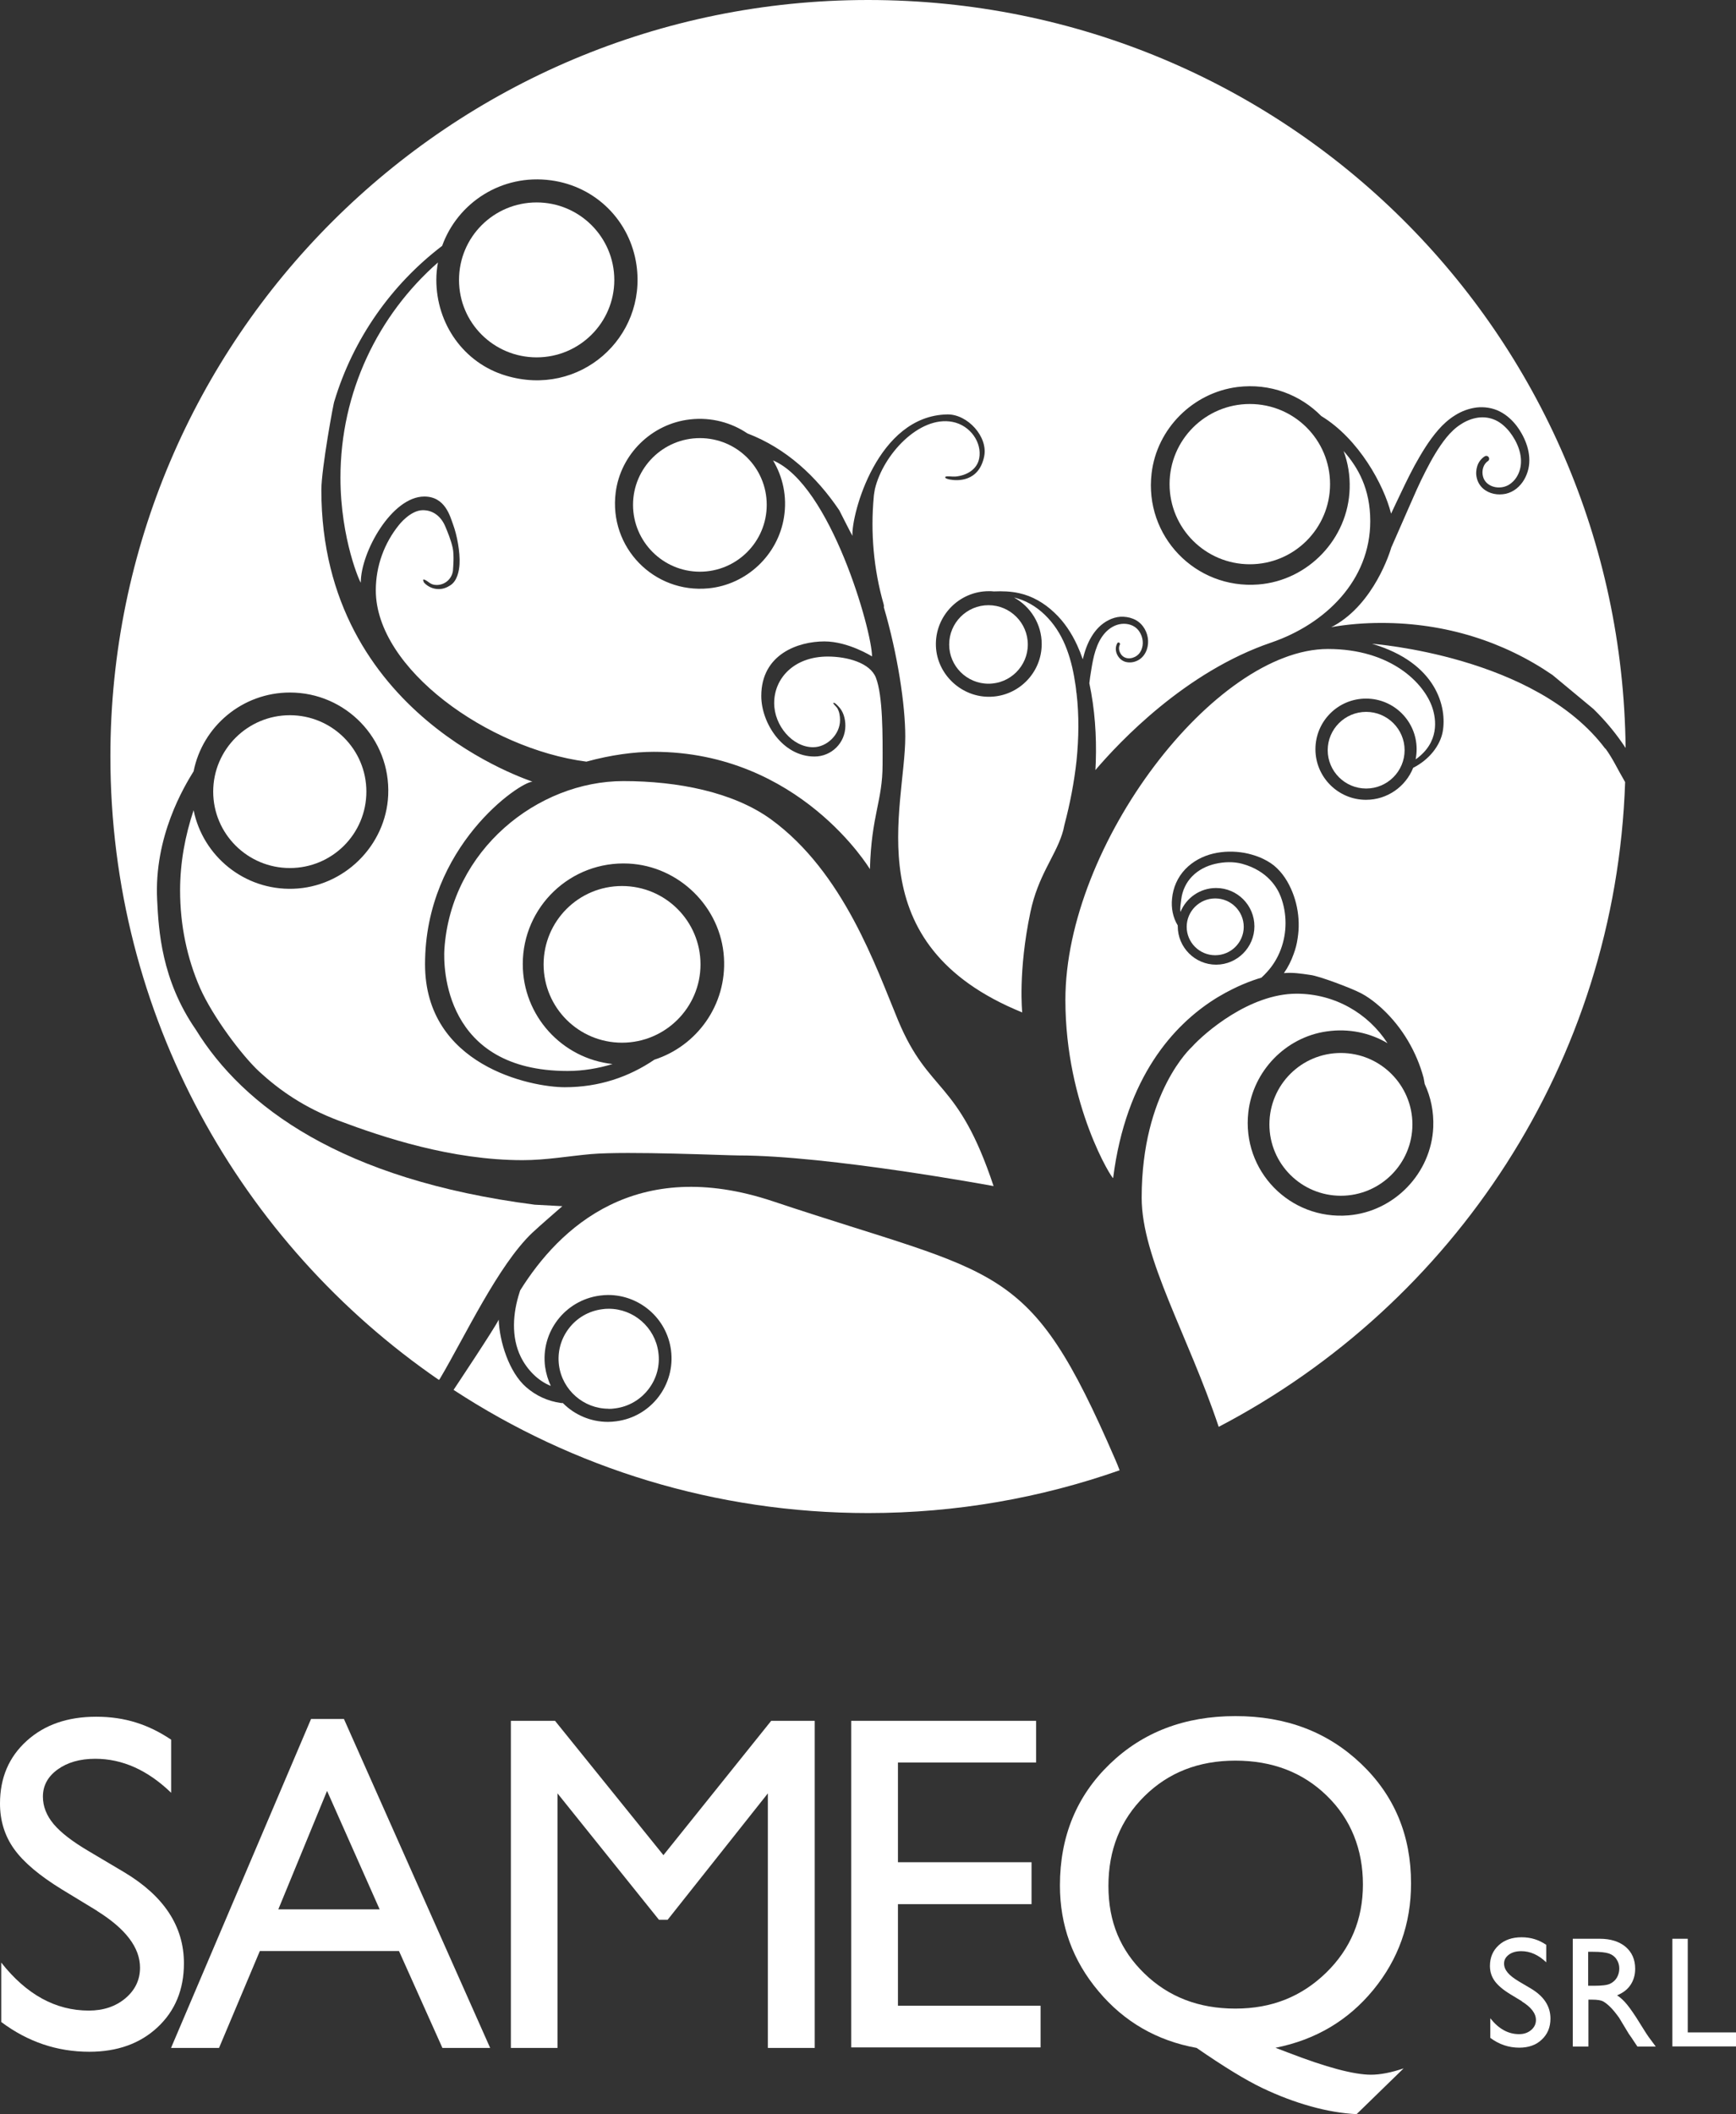 <?xml version="1.0" encoding="UTF-8"?>
<svg id="Capa_1" data-name="Capa 1" xmlns="http://www.w3.org/2000/svg" viewBox="0 0 139.97 170.44">
  <rect x="0" y="0" width="139.97" height="170.44" fill="#333333" stroke="none"/>
  <defs>
    <style>
      .cls-1 {
        fill: #fff;
      }
    </style>
  </defs>
  <g>
    <g>
      <path class="cls-1" d="M7.83,154.05l-2.86-1.74c-1.79-1.1-3.07-2.18-3.83-3.24-.76-1.06-1.14-2.29-1.14-3.67,0-2.08,.72-3.76,2.16-5.06,1.44-1.3,3.3-1.94,5.6-1.94s4.21,.62,6.04,1.85v4.28c-1.9-1.83-3.93-2.74-6.12-2.74-1.23,0-2.24,.29-3.03,.86-.79,.57-1.19,1.3-1.19,2.19,0,.79,.29,1.53,.87,2.22,.58,.69,1.52,1.41,2.81,2.17l2.88,1.71c3.21,1.92,4.81,4.37,4.81,7.34,0,2.11-.71,3.83-2.12,5.15-1.41,1.32-3.25,1.98-5.51,1.98-2.6,0-4.96-.8-7.1-2.4v-4.79c2.03,2.58,4.39,3.87,7.06,3.87,1.18,0,2.16-.33,2.95-.99,.78-.66,1.18-1.48,1.18-2.47,0-1.61-1.15-3.13-3.46-4.57Z"/>
      <path class="cls-1" d="M25.08,138.58h2.65l11.79,26.52h-3.85l-3.5-7.81h-11.22l-3.29,7.81h-3.87l11.29-26.52Zm5.53,15.35l-4.24-9.55-3.93,9.55h8.18Z"/>
      <path class="cls-1" d="M62.17,138.73h3.52v26.37h-3.78v-20.52l-8.08,10.19h-.7l-8.18-10.19v20.52h-3.76v-26.37h3.56l8.74,10.83,8.69-10.83Z"/>
      <path class="cls-1" d="M68.63,138.73h14.91v3.36h-11.14v8.04h10.77v3.38h-10.77v8.19h11.5v3.36h-15.27v-26.33Z"/>
      <path class="cls-1" d="M113.16,166.76l-3.78,3.68c-1.18-.06-2.41-.27-3.7-.63-1.29-.36-2.59-.85-3.91-1.48-1.32-.63-3.09-1.71-5.29-3.23-3.2-.58-5.84-2.1-7.91-4.57-2.08-2.47-3.11-5.31-3.11-8.53,0-3.94,1.34-7.2,4.01-9.78,2.67-2.58,6.05-3.87,10.14-3.87s7.44,1.28,10.13,3.84c2.69,2.56,4.03,5.78,4.03,9.65,0,3.26-1.02,6.12-3.05,8.59-2.03,2.47-4.66,4.02-7.88,4.66l1,.38c3.1,1.2,5.33,1.79,6.7,1.79,.75,0,1.63-.17,2.63-.51Zm-13.56-24.82c-2.96,0-5.4,.96-7.33,2.87-1.93,1.91-2.9,4.32-2.9,7.23s.97,5.19,2.91,7.07c1.94,1.88,4.38,2.82,7.32,2.82s5.33-.96,7.32-2.89c1.98-1.93,2.97-4.3,2.97-7.12s-.97-5.27-2.91-7.15c-1.94-1.89-4.4-2.83-7.37-2.83Z"/>
    </g>
    <g>
      <path class="cls-1" d="M122.71,161.34l-.94-.57c-.59-.36-1.01-.72-1.26-1.07-.25-.35-.38-.75-.38-1.21,0-.68,.24-1.24,.71-1.67,.47-.43,1.09-.64,1.84-.64s1.39,.2,1.99,.61v1.41c-.62-.6-1.3-.9-2.01-.9-.41,0-.74,.09-1,.28-.26,.19-.39,.43-.39,.72,0,.26,.1,.5,.29,.73,.19,.23,.5,.47,.92,.72l.95,.56c1.06,.63,1.58,1.44,1.58,2.42,0,.7-.23,1.26-.7,1.7-.46,.44-1.07,.65-1.81,.65-.86,0-1.63-.26-2.34-.79v-1.58c.67,.85,1.44,1.28,2.32,1.28,.39,0,.71-.11,.97-.33,.26-.22,.39-.49,.39-.81,0-.53-.38-1.03-1.14-1.5Z"/>
      <path class="cls-1" d="M126.81,164.98v-8.68h2.17c.88,0,1.57,.22,2.09,.65,.51,.44,.77,1.02,.77,1.77,0,.51-.13,.94-.38,1.31-.25,.37-.61,.64-1.08,.83,.28,.18,.55,.43,.81,.75s.64,.86,1.12,1.65c.3,.49,.54,.86,.73,1.11l.46,.62h-1.48l-.38-.57s-.04-.06-.07-.11l-.24-.34-.38-.63-.41-.68c-.26-.36-.49-.64-.7-.85-.21-.21-.41-.36-.58-.46-.17-.09-.46-.14-.87-.14h-.32v3.78h-1.24Zm1.61-7.63h-.37v2.74h.47c.63,0,1.06-.05,1.29-.16,.23-.11,.42-.27,.55-.49s.2-.47,.2-.74-.07-.52-.22-.74c-.14-.22-.35-.38-.61-.47-.26-.09-.7-.14-1.3-.14Z"/>
      <path class="cls-1" d="M134.84,156.3h1.24v7.55h3.9v1.13h-5.14v-8.68Z"/>
    </g>
  </g>
  <g>
    <path class="cls-1" d="M100.77,32.57c-3.57,0-6.47,2.89-6.47,6.46s2.9,6.46,6.47,6.46,6.47-2.89,6.47-6.46-2.89-6.46-6.47-6.46Z"/>
    <path class="cls-1" d="M129.43,60.36c-5.63-7.51-18.81-8.46-18.81-8.46,5.24,1.54,6.06,5.15,5.7,7.1-.2,1.07-1.04,2.22-2.38,2.9-.6,1.51-2.08,2.58-3.8,2.58-2.25,0-4.08-1.83-4.08-4.08s1.82-4.08,4.08-4.08,4.08,1.83,4.08,4.08c0,.28-.03,.55-.08,.82,1.95-1.38,1.65-3.26,1.35-4.16-.65-1.97-3.33-4.74-8.42-4.74-9.13,0-21.17,15.77-21.17,28.29,0,8.52,3.83,14.56,3.85,14.36,1.04-8.19,4.92-12.35,8.18-14.42,.13-.08,.25-.16,.38-.23,1.35-.8,2.56-1.26,3.39-1.5,.15-.14,.3-.28,.43-.43,.99-1.06,1.52-2.5,1.52-3.97,0-.73-.13-1.46-.39-2.14-.26-.68-1.03-2.07-3.1-2.64-.7-.19-1.47-.16-2.17,0-.71,.16-1.37,.5-1.86,1-.49,.49-.81,1.17-.89,1.88-.05,.41-.11,.71-.06,1,.46-1.13,1.57-1.93,2.87-1.93,1.71,0,3.09,1.39,3.09,3.09s-1.39,3.09-3.09,3.09-3.09-1.39-3.09-3.09v-.07c-.4-.65-.54-1.43-.46-2.17,.08-.87,.44-1.71,1.06-2.36,.61-.64,1.41-1.06,2.24-1.26,.84-.2,1.71-.21,2.55-.06,.42,.08,.83,.2,1.23,.36,.4,.17,.79,.38,1.14,.66,.7,.58,1.16,1.34,1.48,2.13,.32,.79,.49,1.64,.51,2.49,.01,.43-.02,.85-.09,1.28-.06,.43-.17,.84-.32,1.24-.19,.54-.45,1.06-.78,1.53,.75-.06,1.31,.03,2.14,.15,.72,.09,3.29,1.06,4.09,1.48,.85,.44,1.67,1.22,1.67,1.22,1.67,1.54,2.81,3.54,3.36,5.59l.09,.5c.49,1.05,.74,2.23,.69,3.48-.16,3.71-3.13,6.8-6.83,7.11-4.72,.39-8.62-3.58-8.08-8.32,.38-3.32,3.01-6.04,6.32-6.51,1.79-.26,3.5,.12,4.9,.95-1.55-2.4-4.25-3.99-7.33-3.99-3.79,0-7.41,3.15-8.44,4.29,0,0-4.05,3.62-4.05,12.16,0,4.89,3.73,11.05,6.21,18.47,18.92-9.88,32.01-29.37,32.77-51.98-.04-.07-.08-.13-.13-.23-.47-.79-.88-1.7-1.47-2.49Z"/>
    <path class="cls-1" d="M76.53,51.96c0,1.74,1.42,3.16,3.17,3.16s3.17-1.42,3.17-3.16-1.42-3.17-3.17-3.17-3.17,1.42-3.17,3.17Z"/>
    <path class="cls-1" d="M56.43,35.32c-2.97,0-5.39,2.41-5.39,5.38s2.42,5.39,5.39,5.39,5.39-2.41,5.39-5.39-2.41-5.38-5.39-5.38Z"/>
    <path class="cls-1" d="M43.27,28.81c3.46,0,6.26-2.8,6.26-6.24s-2.8-6.25-6.26-6.25-6.26,2.79-6.26,6.25,2.8,6.24,6.26,6.24Z"/>
    <path class="cls-1" d="M90.28,118.53c-6.35,2.23-13.17,3.45-20.28,3.45-12.34,0-23.83-3.65-33.43-9.93,0,0,3.34-5.01,3.64-5.66,.06,1.78,.84,4.24,2.2,5.43,.81,.71,1.76,1.14,2.83,1.29,.05,0,.1,0,.14,0,.94,.95,2.24,1.52,3.64,1.52,.22,0,.45-.02,.68-.05,2.8-.37,4.77-2.94,4.4-5.74-.34-2.57-2.54-4.44-5.07-4.44-.22,0-.45,.02-.68,.05-2.8,.38-4.77,2.94-4.4,5.74,.08,.55,.24,1.07,.46,1.54-1.06-.42-1.92-1.33-2.42-2.34-.79-1.61-.64-3.54-.1-5.2,.02-.05,.03-.1,.05-.16,0,0,0,0,0,0,3.16-5.06,9.32-10.88,20.39-7.18,18.46,6.17,20.59,4.64,27.58,20.79,.16,.38,.23,.52,.36,.89h0Z"/>
    <path class="cls-1" d="M35.39,111.25c-16-11-26.49-29.41-26.49-50.27C8.91,27.3,36.25,0,69.99,0s60.71,26.93,61.08,60.3c-.71-1.08-1.54-2.11-2.59-3.14,0,0-3.28-2.72-3.3-2.74-3.9-2.68-8.61-4.2-13.79-4.2-1.38,0-2.74,.11-4.06,.34l.24-.12c3.22-1.81,4.5-5.92,4.61-6.31h0s0-.02,.01-.02l1.35-3.08c.45-1.03,.89-2.05,1.39-3.02,.5-.98,1.05-1.95,1.71-2.76,.34-.41,.71-.77,1.14-1.04,.42-.28,.9-.47,1.38-.54,.49-.07,.97,0,1.41,.2,.44,.2,.83,.55,1.15,.95,.63,.81,1.06,1.87,.87,2.85-.09,.48-.34,.95-.71,1.25-.36,.32-.86,.44-1.33,.35-.47-.09-.87-.4-.98-.86-.12-.45,.02-.99,.39-1.23,.11-.07,.14-.21,.07-.32-.07-.11-.21-.14-.32-.07-.29,.18-.5,.47-.6,.78-.1,.31-.12,.65-.04,.96,.07,.32,.25,.63,.5,.85,.25,.22,.55,.36,.87,.43,.32,.07,.64,.06,.96,0,.31-.07,.62-.22,.87-.42,.5-.4,.82-.98,.96-1.59,.14-.61,.08-1.24-.1-1.83-.18-.58-.46-1.11-.82-1.6-.36-.48-.82-.91-1.39-1.2-.57-.29-1.24-.39-1.86-.32-.63,.08-1.22,.3-1.74,.63-.52,.32-.98,.74-1.36,1.18-.78,.9-1.36,1.89-1.91,2.88-.54,1-1.02,2.03-1.5,3.04l-.39,.83c-.58-2.32-2.61-6.04-5.63-7.87-1.67-1.7-4.11-2.67-6.76-2.34-3.6,.46-6.5,3.37-6.92,6.96-.6,5.07,3.55,9.35,8.6,8.96,4.04-.31,7.26-3.71,7.37-7.75,.03-1.06-.14-2.07-.49-3.01,1.17,1.32,2.15,3.05,2.15,5.65,0,4.77-3.6,8.29-7.98,9.79-6.91,2.35-12.22,7.98-14.18,10.28,.01-.22,.02-.44,.03-.66,.07-2.12-.08-4.27-.52-6.34h0c.04-.33,.08-.65,.14-.98,.09-.57,.19-1.14,.36-1.66,.17-.53,.41-1.02,.76-1.41,.35-.39,.81-.67,1.32-.73,.51-.06,1.04,.1,1.36,.49,.32,.39,.46,.96,.31,1.45-.07,.25-.21,.47-.42,.62-.2,.15-.46,.23-.71,.21-.25-.02-.48-.16-.6-.38-.14-.22-.17-.5-.06-.72h0c.03-.06,0-.13-.05-.16-.06-.03-.13-.01-.16,.05-.34,.62,.12,1.45,.82,1.53,.34,.05,.68-.04,.96-.22,.29-.19,.49-.48,.6-.79,.22-.63,.1-1.35-.31-1.89-.2-.27-.49-.49-.81-.61-.32-.13-.66-.17-.99-.16-.33,.02-.67,.12-.96,.27-.3,.15-.57,.35-.8,.58-.46,.46-.78,1.04-1,1.62-.12,.32-.21,.64-.29,.96-.13-.38-.28-.76-.45-1.13-.45-.98-1.06-1.91-1.86-2.65-.79-.75-1.76-1.32-2.82-1.55-.68-.15-1.36-.17-2.04-.14-.13-.02-.27-.02-.4-.02-2.41,0-4.36,2.01-4.27,4.43,.09,2.31,2.1,4.16,4.41,4.08,2.28-.07,4.12-1.95,4.12-4.25,0-1.61-.9-3.02-2.23-3.75,.1,.02,.19,.05,.29,.08,.95,.28,1.79,.86,2.46,1.59,.67,.72,1.17,1.6,1.51,2.52,.35,.93,.56,1.92,.7,2.91,.02,.17,.05,.34,.06,.51,0,.04,.01,.08,.02,.11,.21,1.81,.18,3.62,0,5.42-.19,1.74-.52,3.46-.97,5.16-.01,.04-.02,.08-.03,.13-.04,.23-.1,.45-.17,.66-.59,1.83-1.94,3.36-2.55,6.27-1.01,4.8-.66,8.09-.66,8.09-13.49-5.48-9.43-16.5-9.43-22.23,0-2.57-.61-6.62-1.73-10.44,.02-.08,.01-.17-.02-.26-.8-2.8-1.06-5.75-.79-8.65,0-.08,.02-.16,.03-.25l.06-.36c.66-2.79,3.59-5.93,6.25-5.42,1.46,.28,2.4,1.69,2.16,2.94-.17,.92-1.04,1.39-1.92,1.47-.27,.02-.8-.08-.82,.05-.02,.11,.25,.16,.38,.19,.57,.11,2.33,.22,2.76-1.86,.33-1.59-1.34-3.41-2.96-3.39-5.68,.09-7.76,8.12-7.66,9.79-.05-.06-1.06-2.06-1.06-2.06-1.85-2.74-4.28-5-7.41-6.2t0,0c-1.29-.87-2.9-1.32-4.61-1.13-3.1,.34-5.62,2.81-6.01,5.9-.56,4.42,3.09,8.15,7.49,7.72,3.07-.3,5.6-2.69,6.08-5.73,.27-1.68-.1-3.27-.88-4.58,4.64,1.95,7.98,13.75,7.98,15.8,0,0-1.91-1.21-3.84-1.21-2.1,0-5.09,1.02-5.09,4.4,0,2.16,1.71,4.88,4.29,4.88,1.37,0,2.49-1.1,2.49-2.48,0-.59-.17-1.18-.57-1.57-.04-.03-.23-.28-.37-.28s.22,.32,.29,.43c.16,.28,.22,.61,.22,.96,0,1.18-1.07,2.19-2.17,2.19-1.65,0-3.14-1.73-3.14-3.56,0-2.01,1.61-3.75,4.32-3.75,1.56,0,3.41,.5,3.88,1.7,.57,1.47,.55,4.68,.54,7,0,2.98-.9,4.05-1.02,8.44,0,0-5.67-9.46-17.43-9.46-1.56,0-3.46,.25-5.42,.79h-.03c-7.88-1.03-16.96-7.48-16.96-13.81,0-1.99,.7-3.82,1.86-5.26,0,0,.92-1.2,1.94-1.2,.86,0,1.49,.55,1.81,1.33,.17,.41,.44,1.04,.59,1.71,.13,.6,.03,1.67,.03,1.67,0,.72-.57,1.3-1.28,1.32-.02,0-.03,0-.05,0-.52,0-.64-.3-.98-.43-.21-.08-.03,.24-.03,.24,.17,.19,.4,.34,.65,.43,.17,.06,.35,.09,.54,.09,.35,0,.67-.13,.94-.31,.54-.35,.7-1.15,.73-1.69,.06-.99-.21-2.36-.51-3.18-.25-.68-.64-2.28-2.33-2.28-2.62,0-5.12,4.48-5.12,6.93,0,.15-1.64-3.45-1.64-8.45,0-6.91,3.04-13.12,7.86-17.35-.08,.45-.13,.92-.13,1.4,0,3.54,2.2,6.7,5.6,7.72,5.96,1.8,11.37-3.07,10.54-8.9-.51-3.58-3.28-6.35-6.88-6.84-4-.55-7.55,1.82-8.79,5.28-4.09,3.12-7.17,7.48-8.69,12.52-.05,0-1.05,5.47-1.05,7.16,0,18.28,17.02,23.46,17.02,23.52-.99,0-8.66,5.2-8.66,14.72,0,8.16,8.52,9.91,11.27,9.91s5.16-.82,7.22-2.22c3.42-1.1,5.85-4.41,5.61-8.24-.25-4.06-3.62-7.37-7.69-7.57-4.67-.23-8.53,3.48-8.53,8.1,0,4.18,3.17,7.62,7.24,8.06-1.15,.35-2.37,.56-3.63,.56-9.97,0-10.02-8.4-9.93-9.81,.53-8.03,7.55-13.56,14.43-13.56,4.38,0,8.86,.88,11.9,3.08,5.88,4.28,8.48,11.95,10.26,16.23,2.5,5.97,4.8,4.65,7.69,13.34,0,0-13.31-2.47-20.57-2.47-.95,0-8.92-.36-11.88-.11-1.81,.16-3.63,.49-5.52,.49-5.73,0-11.25-1.84-14.79-3.17-2.85-1.07-4.84-2.49-6.45-3.97-1.41-1.31-3.75-4.44-4.77-6.74-1.05-2.4-1.61-5.07-1.61-7.86,0-2.26,.41-4.43,1.09-6.47,.75,3.69,4.08,6.46,8.03,6.33,4.09-.13,7.48-3.47,7.66-7.55,.2-4.54-3.43-8.27-7.92-8.27-3.84,0-7.05,2.73-7.77,6.35-.76,1.23-3.2,5.25-2.94,10.37,.12,2.44,.34,6.44,3.12,10.46,3.81,6.18,11.72,12.1,27.32,14.11l2.23,.12s-1.96,1.7-2.44,2.16c-2.75,2.63-5.4,8.32-7.43,11.75l-.08,.1Z"/>
    <path class="cls-1" d="M97.98,77.01c1.27,0,2.3-1.03,2.3-2.29s-1.03-2.29-2.3-2.29-2.3,1.03-2.3,2.29,1.03,2.29,2.3,2.29Z"/>
    <path class="cls-1" d="M102.35,90.65c0,3.18,2.58,5.75,5.76,5.75s5.77-2.58,5.77-5.75-2.58-5.76-5.77-5.76-5.76,2.58-5.76,5.76Z"/>
    <path class="cls-1" d="M110.15,57.39c-1.71,0-3.1,1.39-3.1,3.09s1.39,3.09,3.1,3.09,3.1-1.39,3.1-3.09-1.39-3.09-3.1-3.09Z"/>
    <path class="cls-1" d="M56.48,77.75c0-3.49-2.83-6.32-6.33-6.32s-6.32,2.83-6.32,6.32,2.83,6.31,6.32,6.31,6.33-2.83,6.33-6.31Z"/>
    <path class="cls-1" d="M23.37,69.98c3.41,0,6.17-2.75,6.17-6.16s-2.77-6.16-6.17-6.16-6.18,2.76-6.18,6.16,2.77,6.16,6.18,6.16Z"/>
    <path class="cls-1" d="M49.07,113.58c.18,0,.36-.01,.54-.04,1.07-.14,2.02-.69,2.68-1.55,.66-.86,.94-1.92,.79-2.98-.27-2-1.99-3.5-4-3.5-.18,0-.36,.01-.54,.04-1.07,.14-2.02,.69-2.67,1.54-.66,.86-.94,1.92-.8,2.98,.27,2,1.99,3.5,4,3.5Z"/>
  </g>
</svg>